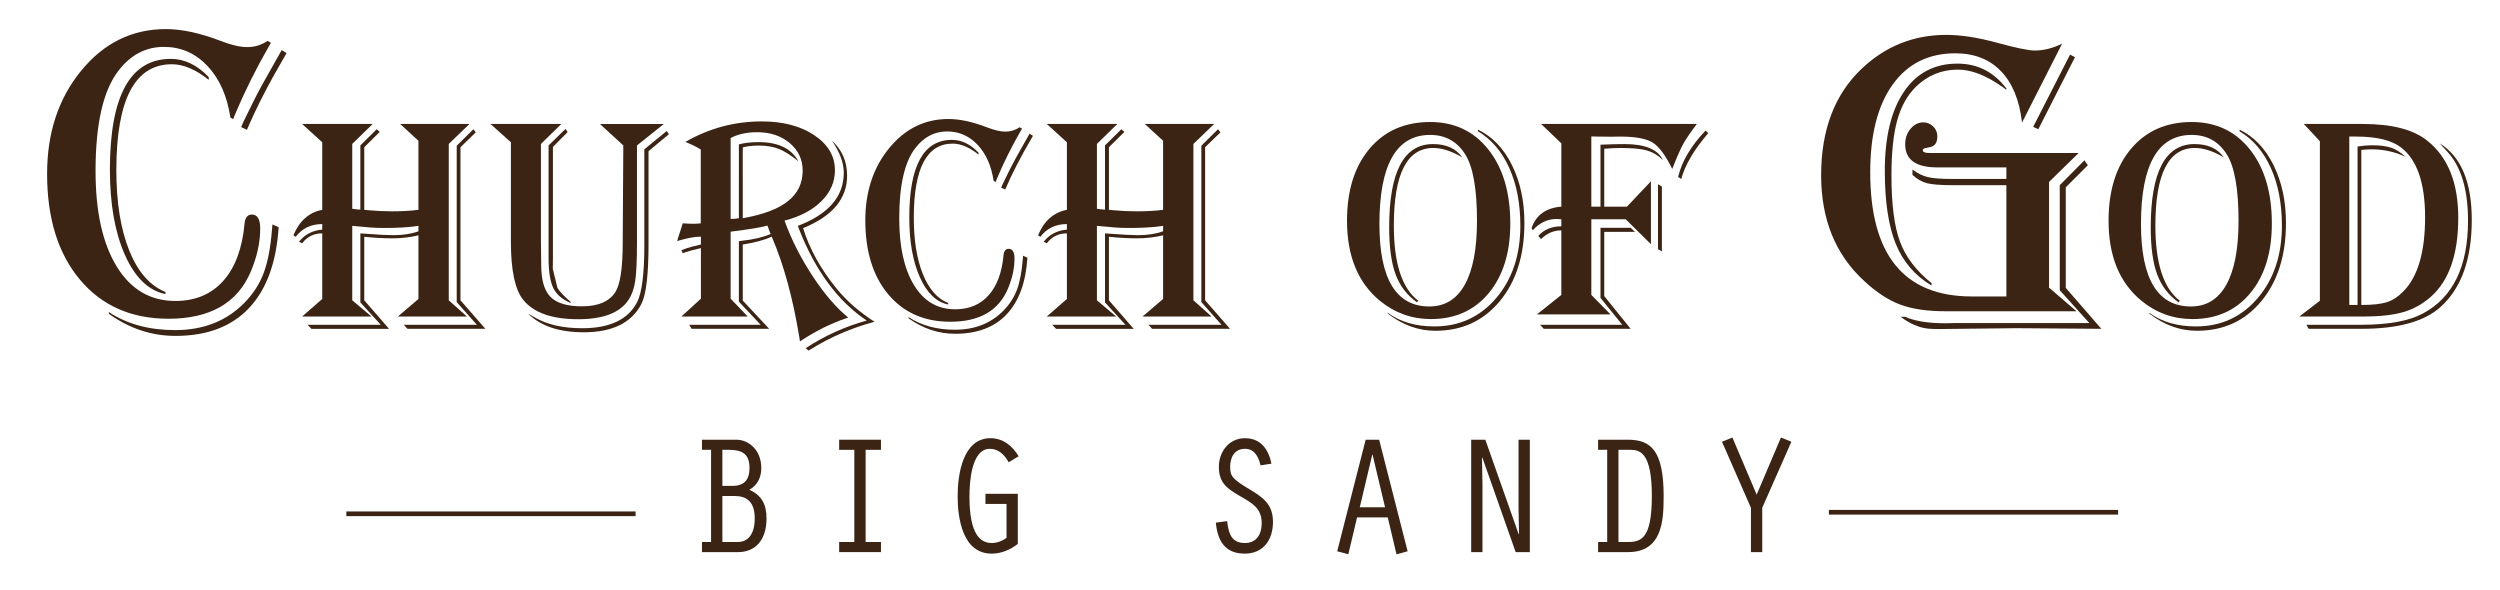 <?xml version="1.0" encoding="utf-8"?>
<!-- Generator: Adobe Illustrator 17.1.0, SVG Export Plug-In . SVG Version: 6.00 Build 0)  -->
<!DOCTYPE svg PUBLIC "-//W3C//DTD SVG 1.1//EN" "http://www.w3.org/Graphics/SVG/1.1/DTD/svg11.dtd">
<svg version="1.1" id="Layer_1" xmlns="http://www.w3.org/2000/svg" xmlns:xlink="http://www.w3.org/1999/xlink" x="0px" y="0px"
	 viewBox="0 0 534 126" enable-background="new 0 0 534 126" xml:space="preserve">
<g>
	<g>
		<path fill="#3C2415" d="M57.871,9.145l-0.504,0.87c-2.747,4.793-5.129,9.587-7.144,14.38l-0.412,1.054l-0.596-0.321
			c-0.703-4.641-2.336-8.319-4.9-11.037c-2.564-2.717-5.664-4.075-9.297-4.075c-3.878,0-7.114,1.694-9.709,5.083
			c-3.268,4.214-4.9,11.357-4.9,21.433c0,8.672,1.504,15.465,4.512,20.38c3.007,4.916,7.182,7.374,12.525,7.374
			c4.273,0,7.686-1.428,10.235-4.282c2.549-2.854,4.068-6.938,4.557-12.251c0.122-1.282,0.642-1.924,1.558-1.924
			c1.19,0,1.785,0.993,1.785,2.978c0,2.962-0.672,6.03-2.015,9.205c-2.84,6.717-8.701,10.075-17.586,10.075
			c-7.938,0-14.243-2.786-18.914-8.358c-4.672-5.571-7.007-13.104-7.007-22.601c0-8.762,2.427-16.104,7.281-22.028
			c4.854-5.923,10.884-8.885,18.09-8.885c3.419,0,7.312,0.841,11.679,2.52c2.289,0.886,4.183,1.328,5.679,1.328
			c1.618,0,3.068-0.442,4.351-1.328L57.871,9.145z M59.521,48.529c-0.489,7.572-2.604,13.335-6.344,17.289
			s-8.969,5.931-15.685,5.931c-5.1,0-9.847-1.572-14.243-4.718v-0.366c3.907,2.564,8.625,3.847,14.151,3.847
			c6.045,0,10.976-1.938,14.792-5.815c1.862-1.894,3.236-4.015,4.122-6.366c0.885-2.351,1.48-5.465,1.786-9.343l0.092-1.053
			L59.521,48.529z M44.59,17.067c-2.778-2.229-5.403-3.344-7.877-3.344c-7.907,0-11.861,7.542-11.861,22.624
			c0,6.869,0.916,12.587,2.748,17.15c1.832,4.565,4.411,7.52,7.739,8.862v0.458c-3.603-0.732-6.479-3.504-8.633-8.313
			c-2.152-4.809-3.229-10.892-3.229-18.25c0-15.784,4.335-23.677,13.007-23.677c2.931,0,5.633,1.298,8.105,3.893V17.067z
			 M61.215,11.343l-0.504,0.87c-3.328,5.679-5.984,10.854-7.969,15.524l-1.236-0.595l0.504-1.146
			c1.526-3.205,2.869-5.861,4.029-7.969l3.664-6.503l0.458-0.824L61.215,11.343z"/>
		<path fill="#3C2415" d="M64.535,26.479h15.067l-4.36,4.264v13.849c0.491,0.086,1.068,0.15,1.731,0.192V31.063l3.494-3.462
			l0.642,0.577l-3.303,3.27v13.368l1.059,0.096c1.646,0.15,3.237,0.225,4.776,0.225c2.223,0,4.136-0.106,5.738-0.32V30.068
			l-3.911-3.59h14.811l-4.424,4.264v33.404l3.879,3.462H84.988l4.392-3.751V50.266c-1.795,0.428-3.644,0.641-5.546,0.641
			c-1.795,0-3.654-0.096-5.578-0.288l-0.449-0.032v13.561l5.29,6.091H66.522l-0.833-0.865h15.644l-4.359-4.777V49.849l0.93,0.064
			c2.821,0.214,4.861,0.32,6.123,0.32c2.052,0,3.836-0.277,5.354-0.834v-1.153c-2.009,0.299-4.35,0.448-7.021,0.448
			c-1.432,0-2.479-0.032-3.142-0.096l-3.238-0.289c-0.128-0.021-0.374-0.042-0.737-0.063v15.9l4.104,3.462H64.535l4.296-3.751
			V49.849c-1.795,0-3.228,0.705-4.296,2.115l-0.673-0.32c1.239-1.56,2.896-2.425,4.969-2.597v-1.186
			c-2.394,0-4.285,0.908-5.675,2.725l-0.48-0.32c1.261-3.078,3.313-4.895,6.155-5.45V30.39L64.535,26.479z M101.626,28.273
			l-3.27,3.174v32.699l5.321,6.091H87.04l-0.802-0.865h15.612l-4.296-4.841V31.127l3.559-3.526L101.626,28.273z"/>
		<path fill="#3C2415" d="M141.795,26.479l-5.738,4.584v20.71c0,3.804-0.123,6.539-0.369,8.206s-0.732,3.035-1.458,4.104
			c-1.839,2.736-5.407,4.104-10.708,4.104c-5.6,0-9.511-1.367-11.732-4.104c-1.774-2.158-2.661-6.294-2.661-12.406V30.39
			l-4.36-3.911h15.132l-4.36,4.264v20.966l0.064,4.937c0,3.185,0.662,5.445,1.987,6.78c1.325,1.336,3.559,2.004,6.7,2.004
			c3.463,0,5.845-1.015,7.149-3.046c1.047-1.646,1.57-5.172,1.57-10.579l0.128-20.741l-5.001-4.584H141.795z M142.885,28.658
			l-4.36,3.623v19.907c0,6.519-0.513,10.771-1.538,12.76c-2.095,4.018-6.188,6.026-12.278,6.026c-5.258,0-9.212-1.314-11.861-3.943
			l0.256,0.129l1.122,0.641c2.629,1.539,6.006,2.309,10.131,2.309c5.898,0,9.81-1.859,11.733-5.578
			c1.025-2.009,1.538-6.048,1.538-12.118V31.896l4.777-3.911L142.885,28.658z M121.246,28.209l-3.142,3.174v23.819l-0.032,2.212
			l0.993,4.071c0.492,0.813,1.421,1.795,2.789,2.949l0.064,0.289c-1.795-0.727-3.035-1.784-3.719-3.174
			c-0.685-1.39-1.025-3.537-1.025-6.443V31.063l3.622-3.526L121.246,28.209z"/>
		<path fill="#3C2415" d="M146.379,30.325c5.065-2.928,10.515-4.392,16.35-4.392c4.53,0,8.266,0.983,11.204,2.949
			c2.938,1.967,4.408,4.467,4.408,7.501c0,2.479-0.962,4.676-2.886,6.588c-1.923,1.913-4.552,3.298-7.886,4.152
			c1.475,4.061,3.479,8.014,6.011,11.861c2.532,3.847,5.07,6.796,7.613,8.848l-0.48,0.16c-3.185,1.09-6.305,2.629-9.361,4.616
			l-0.48,0.32l-0.16-1.025c-1.368-8.271-3.281-15.28-5.738-21.03l-0.128-0.32c-1.476,0.685-3.452,1.229-5.932,1.635l-0.256,0.032
			V64.21l5.642,6.027h-16.573l-0.513-0.865h15.259l-4.648-4.938V51.516l0.674-0.097c2.437-0.256,4.477-0.737,6.123-1.442
			c-0.129-0.256-0.203-0.417-0.225-0.48l-0.32-0.93c-0.021-0.064-0.075-0.192-0.16-0.385c-1.326,0.385-3.826,0.802-7.502,1.25
			l-0.353,0.064v14.298l3.654,3.814h-14.169l4.167-3.814V53.022l-0.257,0.032c-1.239,0.277-2.361,0.588-3.365,0.93l-0.257,0.096
			l-0.288-0.641c0.939-0.363,1.677-0.609,2.212-0.738l1.698-0.416l0.257-0.064v-1.667c-1.261,0-2.832,0.278-4.713,0.834
			l-0.353,0.128c0.043-0.299,0.257-0.994,0.642-2.084c0.043-0.085,0.192-0.565,0.449-1.442c0.021-0.064,0.053-0.16,0.096-0.289
			c0.962,0.064,1.71,0.097,2.244,0.097c0.577,0,1.111-0.032,1.603-0.097V31.928c-0.983-0.598-1.998-1.1-3.045-1.506L146.379,30.325z
			 M156.061,29.492v17.278c0.619,0,1.207-0.053,1.763-0.16V30.838c1.176-0.32,2.586-0.48,4.232-0.48
			c4.167,0,6.999,1.368,8.495,4.104c-1.582-1.282-2.971-2.164-4.168-2.645c-1.197-0.481-2.629-0.722-4.296-0.722
			c-1.304,0-2.447,0.128-3.43,0.385V46.61l0.353-0.063c4.21-0.77,7.336-1.982,9.377-3.639s3.062-3.81,3.062-6.46
			c0-2.372-0.919-4.333-2.757-5.883c-1.839-1.549-4.157-2.324-6.957-2.324C159.49,28.241,157.6,28.658,156.061,29.492z
			 M171.544,48.727c1.347,4.403,3.729,8.709,7.149,12.919c2.137,2.629,4.841,4.991,8.11,7.085
			c-4.895,1.304-9.489,3.291-13.785,5.963l-0.288,0.192l-0.642-0.513c4.082-2.672,8.432-4.638,13.048-5.898
			c-6.155-4.104-10.996-10.665-14.522-19.684l-0.192-0.545c6.54-2.479,9.811-6.263,9.811-11.349c0-2.095-0.845-4.381-2.533-6.86
			c2.158,1.966,3.238,4.467,3.238,7.501C180.938,42.454,177.807,46.184,171.544,48.727z"/>
		<path fill="#3C2415" d="M218.303,27.472l-0.353,0.609c-1.924,3.355-3.591,6.711-5.001,10.066l-0.288,0.737l-0.417-0.225
			c-0.492-3.248-1.635-5.823-3.431-7.726c-1.795-1.902-3.965-2.854-6.508-2.854c-2.714,0-4.979,1.187-6.796,3.559
			c-2.287,2.949-3.431,7.95-3.431,15.003c0,6.07,1.053,10.825,3.158,14.266c2.104,3.441,5.027,5.161,8.768,5.161
			c2.992,0,5.38-0.998,7.165-2.997c1.784-1.998,2.848-4.856,3.189-8.575c0.086-0.897,0.449-1.347,1.09-1.347
			c0.834,0,1.251,0.695,1.251,2.084c0,2.073-0.471,4.221-1.411,6.443c-1.987,4.702-6.091,7.053-12.31,7.053
			c-5.558,0-9.971-1.95-13.24-5.851c-3.27-3.899-4.905-9.174-4.905-15.82c0-6.134,1.699-11.273,5.098-15.42
			c3.398-4.146,7.619-6.219,12.663-6.219c2.394,0,5.118,0.588,8.175,1.763c1.603,0.62,2.928,0.93,3.975,0.93
			c1.133,0,2.148-0.31,3.046-0.93L218.303,27.472z M219.457,55.042c-0.342,5.301-1.822,9.334-4.44,12.102
			c-2.618,2.769-6.278,4.151-10.979,4.151c-3.569,0-6.893-1.101-9.97-3.302v-0.257c2.735,1.796,6.037,2.693,9.905,2.693
			c4.232,0,7.684-1.357,10.355-4.071c1.303-1.325,2.265-2.811,2.885-4.456c0.619-1.646,1.036-3.825,1.25-6.54l0.064-0.737
			L219.457,55.042z M209.006,33.019c-1.944-1.561-3.782-2.341-5.514-2.341c-5.535,0-8.303,5.279-8.303,15.837
			c0,4.809,0.641,8.811,1.923,12.006s3.088,5.263,5.418,6.203v0.32c-2.521-0.513-4.536-2.452-6.043-5.818s-2.26-7.624-2.26-12.775
			c0-11.049,3.034-16.574,9.104-16.574c2.052,0,3.943,0.909,5.674,2.726V33.019z M220.643,29.011l-0.353,0.609
			c-2.329,3.975-4.188,7.598-5.578,10.867l-0.865-0.416l0.353-0.802c1.068-2.244,2.009-4.104,2.821-5.578l2.564-4.553l0.32-0.576
			L220.643,29.011z"/>
		<path fill="#3C2415" d="M223.593,26.479h15.066l-4.359,4.264v13.849c0.491,0.086,1.068,0.15,1.73,0.192V31.063l3.495-3.462
			l0.641,0.577l-3.302,3.27v13.368l1.058,0.096c1.646,0.15,3.238,0.225,4.777,0.225c2.222,0,4.135-0.106,5.738-0.32V30.068
			l-3.911-3.59h14.811l-4.424,4.264v33.404l3.879,3.462h-14.747l4.393-3.751V50.266c-1.796,0.428-3.645,0.641-5.546,0.641
			c-1.796,0-3.655-0.096-5.578-0.288l-0.449-0.032v13.561l5.289,6.091H225.58l-0.834-0.865h15.645l-4.36-4.777V49.849l0.93,0.064
			c2.821,0.214,4.862,0.32,6.123,0.32c2.052,0,3.836-0.277,5.354-0.834v-1.153c-2.01,0.299-4.35,0.448-7.021,0.448
			c-1.432,0-2.479-0.032-3.142-0.096l-3.237-0.289c-0.128-0.021-0.374-0.042-0.737-0.063v15.9l4.104,3.462h-14.811l4.295-3.751
			V49.849c-1.795,0-3.227,0.705-4.295,2.115l-0.674-0.32c1.239-1.56,2.896-2.425,4.969-2.597v-1.186
			c-2.394,0-4.285,0.908-5.674,2.725l-0.48-0.32c1.261-3.078,3.313-4.895,6.154-5.45V30.39L223.593,26.479z M260.684,28.273
			l-3.271,3.174v32.699l5.322,6.091h-16.639l-0.801-0.865h15.611l-4.295-4.841V31.127l3.558-3.526L260.684,28.273z"/>
		<path fill="#3C2415" d="M305.481,26.062c5.193,0,9.345,1.967,12.455,5.898c3.109,3.933,4.664,9.19,4.664,15.772
			c0,6.22-1.534,11.178-4.601,14.875c-3.066,3.698-7.187,5.546-12.358,5.546c-4.082,0-7.715-1.303-10.899-3.911
			c-4.681-3.847-7.021-9.542-7.021-17.087c0-6.454,1.603-11.583,4.809-15.388C295.736,27.964,300.053,26.062,305.481,26.062z
			 M305.481,28.818c-7.224,0-10.835,6.348-10.835,19.043c0,11.732,3.558,17.6,10.675,17.6c3.313,0,5.835-1.555,7.565-4.665
			c1.731-3.109,2.597-7.656,2.597-13.641c0-6.774-0.833-11.497-2.5-14.169C311.23,30.208,308.73,28.818,305.481,28.818z
			 M315.708,27.696c3.056,1.475,5.471,3.997,7.245,7.565c1.773,3.57,2.661,7.694,2.661,12.375c0,6.882-1.747,12.438-5.241,16.67
			c-3.495,4.231-8.085,6.348-13.77,6.348c-3.634,0-7.031-1.229-10.194-3.687v-0.161c2.65,1.945,5.974,2.918,9.97,2.918
			c5.364,0,9.767-2.02,13.208-6.06c3.441-4.039,5.161-9.2,5.161-15.483c0-4.681-0.785-8.773-2.355-12.278
			c-1.571-3.505-3.799-6.123-6.685-7.854V27.696z M312.342,33.627l-0.545-0.32c-2.052-1.133-3.933-1.699-5.642-1.699
			c-5.621,0-8.432,5.525-8.432,16.574c0,8.078,1.741,13.432,5.226,16.061l-0.289,0.321c-2.137-1.518-3.659-3.511-4.567-5.979
			c-0.909-2.468-1.363-5.808-1.363-10.018c0-11.861,3.12-17.792,9.361-17.792C308.933,30.774,311.017,31.726,312.342,33.627z"/>
		<path fill="#3C2415" d="M329.172,26.479h33.276c-1.325,1.753-2.271,3.131-2.837,4.136c-0.566,1.004-1.288,2.618-2.164,4.84
			l-0.257,0.642c-1.41-2.906-2.805-4.787-4.184-5.643c-1.378-0.854-3.702-1.282-6.973-1.282l-1.827,0.032l-3.109-0.032l-1.187-0.032
			v15.004h1.956v-13.24l0.93-0.032c1.325-0.064,2.735-0.096,4.231-0.096c4.36,0,7.085,1.133,8.175,3.397
			c-1.047-1.004-2.186-1.683-3.414-2.035c-1.229-0.353-3.126-0.529-5.69-0.529c-0.919,0-2.063,0.054-3.43,0.16v12.375h4.841
			l5.129-5.418v13.432l-5.386-5.321h-7.342v16.157l4.104,4.168h-15.74l5.226-4.168V49.207c-1.646,0-3.089,0.62-4.328,1.859
			l-0.608-0.673c1.239-1.367,2.885-2.052,4.937-2.052v-1.507c-0.449-0.042-0.77-0.064-0.962-0.064c-1.987,0-3.708,0.813-5.161,2.437
			l-0.225-0.513c0.962-2.778,3.078-4.296,6.348-4.552V30.614L329.172,26.479z M349.24,49.528h-6.571v13.721l5.642,6.988h-18.562
			l-0.801-0.865h17.567l-4.648-5.738V48.662h6.443L349.24,49.528z M354.979,39.847v13.849l-0.833-0.48v-13.85L354.979,39.847z
			 M364.885,28.434c-3.057,3.569-4.98,6.84-5.771,9.81l-0.673-0.448c0.812-3.355,2.768-6.657,5.866-9.906L364.885,28.434z"/>
		<path fill="#3C2415" d="M440.468,9.327l-8.563,16.854c-0.55-4.793-2.054-8.457-4.511-10.991c-2.458-2.534-5.702-3.801-9.732-3.801
			c-5.74,0-10.205,2.229-13.396,6.686c-3.19,4.458-4.786,10.702-4.786,18.731c0,17.678,7.236,26.517,21.708,26.517h7.373V39.554
			h-11.54c-2.504,0-4.298-0.138-5.382-0.412c-1.084-0.275-2.129-0.87-3.137-1.786V36.21c1.099,0.824,2.198,1.367,3.297,1.626
			c1.1,0.26,2.886,0.39,5.358,0.39h11.403v-2.474h-12.731h-2.061c-4.55,0-6.823-1.648-6.823-4.946c0-1.282,0.381-2.381,1.145-3.297
			c0.763-0.916,1.679-1.374,2.748-1.374c0.793,0,1.488,0.291,2.083,0.87c0.596,0.58,0.894,1.268,0.894,2.061
			c0,1.345-0.489,2.123-1.466,2.336l-1.099,0.229c-0.366,0.091-0.55,0.244-0.55,0.458c0,0.396,0.504,0.595,1.512,0.595h1.557h30.226
			l-6.319,6.183v22.578l5.861,5.038h-23.401h-4.626c-3.878,0-7.083-0.474-9.617-1.42s-5.1-2.626-7.694-5.038
			c-6.137-5.617-9.205-13.144-9.205-22.578c0-9.738,2.9-17.341,8.702-22.807c5.067-4.793,11.082-7.189,18.044-7.189
			c3.113,0,6.686,0.549,10.716,1.648c4.122,1.13,6.839,1.694,8.152,1.694C436.529,10.793,438.483,10.305,440.468,9.327z
			 M428.561,19.174l-0.824-0.596c-3.48-2.473-6.656-3.709-9.525-3.709c-3.48,0-6.488,1.236-9.022,3.709
			c-1.831,1.832-3.152,4.229-3.961,7.19c-0.81,2.962-1.214,6.869-1.214,11.724c0,6.168,0.61,10.885,1.832,14.151
			c1.221,3.268,3.465,6.214,6.732,8.839v0.504c-3.542-2.106-6.091-5.075-7.648-8.907c-1.557-3.831-2.336-9.029-2.336-15.594
			c0-7.236,1.358-12.861,4.076-16.877c2.717-4.014,6.533-6.021,11.449-6.021c4.274,0,7.755,1.771,10.441,5.313V19.174z
			 M445.964,35.294l-4.717,4.718V61.49l7.602,8.747L430.668,70.1l-16.487,0.184c-1.038,0-1.832-0.031-2.382-0.092
			c-1.923-0.213-3.862-1.054-5.815-2.519h0.962c2.075,0.916,4.915,1.374,8.518,1.374l2.29-0.046h28.531l-6.319-7.007v-22.44
			l5.267-5.313L445.964,35.294z M443.216,12.213l-7.831,15.388l-1.1-0.504l7.878-15.434L443.216,12.213z"/>
		<path fill="#3C2415" d="M468.149,26.062c5.193,0,9.345,1.967,12.455,5.898c3.109,3.933,4.664,9.19,4.664,15.772
			c0,6.22-1.534,11.178-4.601,14.875c-3.066,3.698-7.187,5.546-12.358,5.546c-4.082,0-7.715-1.303-10.899-3.911
			c-4.681-3.847-7.021-9.542-7.021-17.087c0-6.454,1.603-11.583,4.809-15.388C458.404,27.964,462.721,26.062,468.149,26.062z
			 M468.149,28.818c-7.224,0-10.835,6.348-10.835,19.043c0,11.732,3.558,17.6,10.675,17.6c3.313,0,5.835-1.555,7.565-4.665
			c1.731-3.109,2.597-7.656,2.597-13.641c0-6.774-0.833-11.497-2.5-14.169C473.898,30.208,471.398,28.818,468.149,28.818z
			 M478.376,27.696c3.056,1.475,5.471,3.997,7.245,7.565c1.773,3.57,2.661,7.694,2.661,12.375c0,6.882-1.747,12.438-5.241,16.67
			c-3.495,4.231-8.085,6.348-13.77,6.348c-3.634,0-7.031-1.229-10.194-3.687v-0.161c2.65,1.945,5.974,2.918,9.97,2.918
			c5.364,0,9.767-2.02,13.208-6.06c3.441-4.039,5.161-9.2,5.161-15.483c0-4.681-0.785-8.773-2.355-12.278
			c-1.571-3.505-3.799-6.123-6.685-7.854V27.696z M475.01,33.627l-0.545-0.32c-2.052-1.133-3.933-1.699-5.642-1.699
			c-5.621,0-8.432,5.525-8.432,16.574c0,8.078,1.741,13.432,5.226,16.061l-0.289,0.321c-2.137-1.518-3.659-3.511-4.567-5.979
			c-0.909-2.468-1.363-5.808-1.363-10.018c0-11.861,3.12-17.792,9.361-17.792C471.601,30.774,473.685,31.726,475.01,33.627z"/>
		<path fill="#3C2415" d="M492.097,26.479h12.631c6.176,0,10.75,1.186,13.721,3.559c4.424,3.505,6.636,8.997,6.636,16.478
			c0,7.758-1.935,13.368-5.803,16.83c-1.752,1.561-3.713,2.661-5.882,3.302c-2.17,0.642-5.05,0.962-8.64,0.962h-13.625l4.392-3.366
			V30.165L492.097,26.479z M493.122,70.237l-0.48-0.865h11.733c5.771,0,10.151-0.802,13.144-2.404
			c6.433-3.42,9.649-10.034,9.649-19.844c0-6.562-1.442-11.434-4.328-14.619l-1.282-1.41c-0.043-0.043-0.171-0.192-0.385-0.449
			c4.531,2.843,6.797,8.282,6.797,16.317c0,8.442-2.244,14.662-6.732,18.658c-3.441,3.077-9.062,4.616-16.862,4.616H493.122z
			 M501.811,29.171V65.14h1.763V31.287c1.111-0.171,2.127-0.257,3.046-0.257c1.752,0,3.136,0.177,4.151,0.529
			c1.015,0.353,2.035,0.999,3.062,1.939c-2.266-1.068-4.691-1.603-7.277-1.603c-0.556,0-1.282,0.043-2.18,0.128V65.14
			c2.394,0,4.21-0.197,5.449-0.593s2.415-1.159,3.526-2.292c3.099-3.142,4.648-8.42,4.648-15.837c0-7.245-1.678-12.192-5.032-14.843
			c-2.031-1.603-5.247-2.404-9.649-2.404H501.811z"/>
	</g>
	<g>
		<path fill="#3C2415" d="M149.942,117.932v-2.16h1.943V96.082h-1.943v-2.159h7.343c2.628,0,5.327,2.195,5.327,6.047
			c0,1.979-0.792,3.672-2.556,4.644c2.7,1.188,3.672,3.239,3.672,6.119c0,5.004-2.736,7.199-6.048,7.199H149.942z M156.457,103.785
			c2.483,0,3.636-1.296,3.636-3.815c0-2.951-1.476-3.888-4.392-3.888h-1.403v7.703H156.457z M157.573,115.771
			c2.159,0,3.636-1.583,3.636-5.075c0-3.563-1.765-4.751-4.284-4.751h-2.627v9.826H157.573z"/>
		<path fill="#3C2415" d="M182.484,96.082h-3.239v-2.159h8.927v2.159h-3.275v19.689h3.275v2.16h-8.927v-2.16h3.239V96.082z"/>
		<path fill="#3C2415" d="M217.403,116.168c-1.548,1.26-3.563,2.088-5.579,2.088c-6.191,0-7.271-7.487-7.271-12.274
			c0-4.5,1.043-12.383,7.019-12.383c2.7,0,4.68,1.656,6.012,3.852l-2.124,1.296c-0.864-1.548-2.124-2.88-4.031-2.88
			c-3.996,0-4.355,7.344-4.355,10.187c0,8.243,2.411,9.936,4.787,9.936c1.008,0,2.304-0.433,3.132-1.116v-7.235h-4.5v-2.159h6.911
			V116.168z"/>
		<path fill="#3C2415" d="M269.243,99.394c-0.396-1.764-1.26-3.527-3.312-3.527c-2.268,0-3.168,1.836-3.168,3.852
			c0,1.944,0.396,2.556,4.176,4.823c2.952,1.764,4.968,3.24,4.968,6.947c0,3.779-2.016,6.768-6.048,6.768
			c-4.247,0-5.795-2.808-6.155-6.623l2.412-0.324c0.324,2.663,0.899,4.68,3.815,4.68c2.088,0,3.563-1.404,3.563-4.284
			c0-3.167-2.052-4.247-4.535-5.687c-2.771-1.62-4.607-2.772-4.607-6.3c0-3.239,2.159-6.119,5.579-6.119
			c3.384,0,5.039,2.412,5.651,5.436L269.243,99.394z"/>
		<path fill="#3C2415" d="M289.871,110.517L288,118.399l-2.376-0.647l6.083-23.829h2.88l6.083,23.829l-2.376,0.647l-1.871-7.883
			H289.871z M293.183,97.126h-0.071l-2.664,11.23h5.399L293.183,97.126z"/>
		<path fill="#3C2415" d="M314.244,93.923h3.023l7.127,20.193l0.072-0.072l-0.108-5.363V93.923h2.412v24.009h-3.024l-7.127-20.229
			l-0.071,0.072l0.107,5.436v14.722h-2.411V93.923z"/>
		<path fill="#3C2415" d="M341.352,96.082v-2.159h6.335c4.823,0,7.667,2.124,7.667,12.022c0,5.291-0.288,11.986-7.596,11.986h-6.406
			v-2.16h1.943V96.082H341.352z M345.707,115.771h1.979c2.915,0,5.147-0.756,5.147-9.826c0-9.143-2.448-9.863-4.571-9.863h-2.556
			V115.771z"/>
		<path fill="#3C2415" d="M380.409,93.455l2.232,0.899l-6.228,14.11v9.467h-2.412v-9.467l-6.19-14.11l2.231-0.899l5.184,12.202
			L380.409,93.455z"/>
	</g>
	<rect x="73.98" y="109.245" fill="#3C2415" width="61.779" height="1"/>
	<rect x="390.647" y="108.918" fill="#3C2415" width="61.779" height="1"/>
</g>
</svg>
